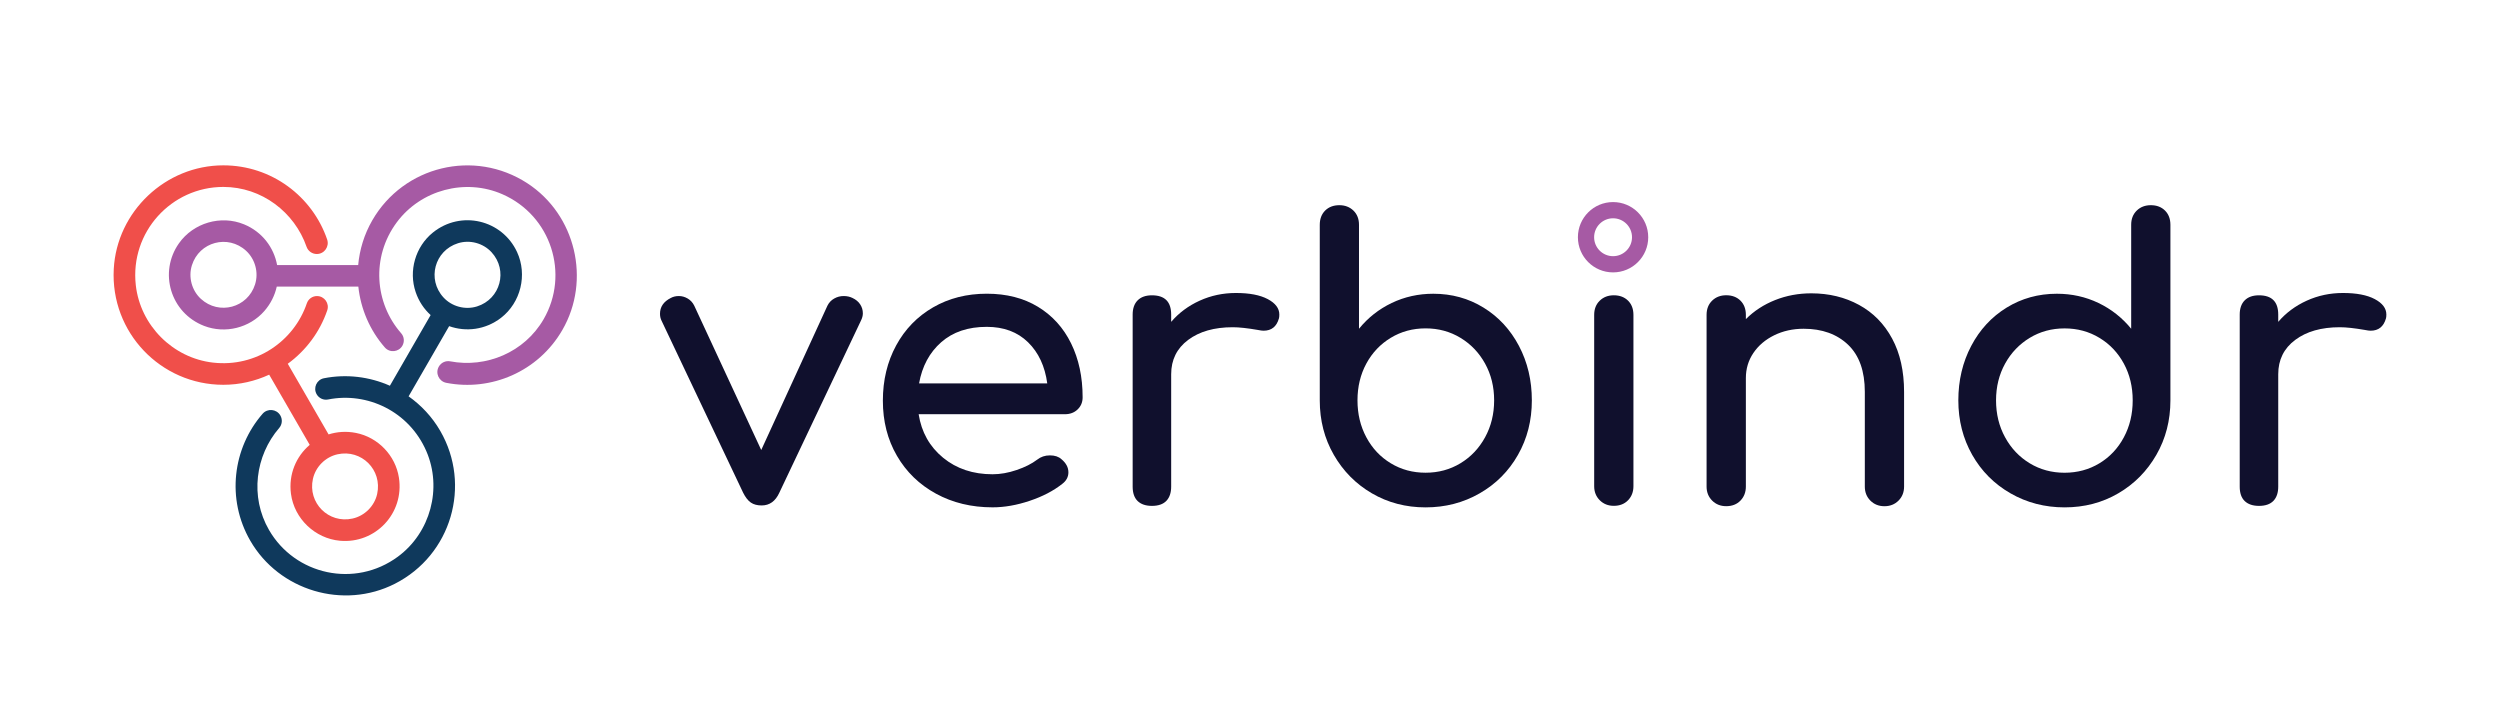 <?xml version="1.0" encoding="utf-8"?>
<!-- Generator: Adobe Illustrator 29.5.0, SVG Export Plug-In . SVG Version: 9.03 Build 0)  -->
<svg version="1.0" id="Layer_1" xmlns="http://www.w3.org/2000/svg" xmlns:xlink="http://www.w3.org/1999/xlink" x="0px" y="0px"
	 viewBox="0 0 841.89 240.94" enable-background="new 0 0 841.89 240.94" xml:space="preserve">
<g>
	<path fill="#10102D" d="M289.66,102.48c0.6,0.91,0.91,1.92,0.91,3.05c0,0.78-0.22,1.6-0.65,2.46l-27.48,57.94
		c-1.3,2.85-3.28,4.28-5.96,4.28c-1.47,0-2.68-0.32-3.63-0.97c-0.95-0.65-1.81-1.75-2.59-3.31l-27.48-57.94
		c-0.35-0.69-0.52-1.47-0.52-2.33c0-2.33,1.21-4.1,3.63-5.32c0.78-0.43,1.69-0.65,2.72-0.65c1.04,0,2.03,0.28,2.98,0.84
		c0.95,0.56,1.69,1.36,2.2,2.4l22.56,48.61l22.3-48.61c0.52-1.04,1.27-1.84,2.27-2.4c0.99-0.56,2.05-0.84,3.18-0.84
		c1.12,0,2.12,0.22,2.98,0.65C288.19,100.86,289.06,101.57,289.66,102.48z"/>
	<path fill="#10102D" d="M362.9,137.87c-1.12,1.08-2.55,1.62-4.28,1.62h-49.26c0.95,6.05,3.7,10.93,8.23,14.65
		c4.54,3.72,10.09,5.57,16.66,5.57c2.59,0,5.29-0.47,8.1-1.43c2.81-0.95,5.12-2.12,6.94-3.5c1.21-0.95,2.63-1.43,4.28-1.43
		c1.64,0,2.94,0.43,3.89,1.3c1.56,1.3,2.33,2.77,2.33,4.41c0,1.55-0.69,2.85-2.07,3.89c-2.94,2.33-6.59,4.24-10.95,5.7
		c-4.36,1.47-8.53,2.2-12.51,2.2c-7.09,0-13.44-1.53-19.06-4.6c-5.62-3.07-10-7.32-13.16-12.77c-3.16-5.44-4.73-11.62-4.73-18.54
		c0-6.91,1.49-13.11,4.47-18.6c2.98-5.49,7.13-9.76,12.44-12.83c5.32-3.07,11.34-4.6,18.08-4.6c6.65,0,12.4,1.47,17.24,4.41
		c4.84,2.94,8.56,7.04,11.15,12.31c2.59,5.27,3.89,11.32,3.89,18.15C364.59,135.43,364.02,136.79,362.9,137.87z M316.95,115.25
		c-3.93,3.46-6.42,8.08-7.45,13.87h43.17c-0.78-5.79-2.94-10.41-6.48-13.87c-3.54-3.45-8.17-5.18-13.87-5.18
		C326,110.06,320.88,111.79,316.95,115.25z"/>
	<path fill="#10102D" d="M426.93,100.73c2.59,1.38,3.89,3.11,3.89,5.19c0,0.61-0.05,1.04-0.13,1.3c-0.78,2.77-2.51,4.15-5.18,4.15
		c-0.43,0-1.08-0.08-1.94-0.26c-3.46-0.6-6.27-0.91-8.43-0.91c-6.22,0-11.23,1.43-15.04,4.28c-3.8,2.85-5.7,6.7-5.7,11.54v37.85
		c0,2.07-0.54,3.67-1.62,4.8c-1.08,1.12-2.7,1.69-4.86,1.69c-2.07,0-3.67-0.54-4.8-1.62c-1.12-1.08-1.69-2.7-1.69-4.86v-57.94
		c0-2.07,0.56-3.67,1.69-4.8c1.12-1.12,2.72-1.69,4.8-1.69c4.32,0,6.48,2.16,6.48,6.48v2.46c2.59-3.02,5.79-5.4,9.59-7.13
		c3.8-1.73,7.86-2.59,12.19-2.59C420.76,98.66,424.34,99.35,426.93,100.73z"/>
	<path fill="#10102D" d="M451.04,69.1c1.9,0,3.48,0.61,4.73,1.81c1.25,1.21,1.88,2.81,1.88,4.8v35c3.02-3.71,6.7-6.61,11.02-8.68
		c4.32-2.07,8.99-3.11,14-3.11c6.22,0,11.86,1.55,16.92,4.67c5.06,3.11,9.03,7.41,11.93,12.9c2.89,5.49,4.34,11.6,4.34,18.34
		c0,6.74-1.55,12.86-4.67,18.34c-3.11,5.49-7.41,9.81-12.9,12.96c-5.49,3.16-11.56,4.73-18.21,4.73c-6.66,0-12.68-1.58-18.08-4.73
		c-5.4-3.15-9.68-7.47-12.83-12.96c-3.16-5.49-4.73-11.6-4.73-18.34V75.71c0-1.99,0.6-3.59,1.81-4.8
		C447.46,69.71,449.05,69.1,451.04,69.1z M480.08,159.19c4.32,0,8.23-1.06,11.73-3.18c3.5-2.12,6.26-5.03,8.3-8.75
		c2.03-3.71,3.05-7.86,3.05-12.44c0-4.58-1.02-8.7-3.05-12.38c-2.03-3.67-4.8-6.57-8.3-8.68c-3.5-2.12-7.41-3.18-11.73-3.18
		c-4.32,0-8.23,1.06-11.73,3.18c-3.5,2.12-6.24,5.01-8.23,8.68c-1.99,3.67-2.98,7.8-2.98,12.38c0,4.58,0.99,8.73,2.98,12.44
		c1.99,3.72,4.73,6.63,8.23,8.75C471.85,158.14,475.76,159.19,480.08,159.19z"/>
	<path fill="#10102D" d="M538.73,101.25c1.25-1.21,2.83-1.81,4.73-1.81c1.99,0,3.58,0.61,4.8,1.81c1.21,1.21,1.81,2.81,1.81,4.8
		v57.68c0,1.9-0.61,3.48-1.81,4.73c-1.21,1.25-2.81,1.88-4.8,1.88c-1.9,0-3.48-0.63-4.73-1.88c-1.25-1.25-1.88-2.83-1.88-4.73
		v-57.68C536.85,104.06,537.48,102.46,538.73,101.25z"/>
	<path fill="#10102D" d="M626.04,102.68c4.75,2.59,8.47,6.37,11.15,11.34c2.68,4.97,4.02,10.95,4.02,17.95v31.89
		c0,1.9-0.63,3.48-1.88,4.73c-1.25,1.25-2.83,1.88-4.73,1.88c-1.9,0-3.48-0.63-4.73-1.88c-1.25-1.25-1.88-2.83-1.88-4.73v-31.89
		c0-7-1.88-12.29-5.64-15.88c-3.76-3.58-8.75-5.38-14.97-5.38c-3.63,0-6.94,0.74-9.92,2.2c-2.98,1.47-5.31,3.46-7,5.96
		c-1.69,2.51-2.53,5.31-2.53,8.43v36.55c0,1.9-0.61,3.48-1.82,4.73c-1.21,1.25-2.81,1.88-4.8,1.88c-1.9,0-3.48-0.63-4.73-1.88
		c-1.25-1.25-1.88-2.83-1.88-4.73v-57.81c0-1.99,0.63-3.59,1.88-4.8c1.25-1.21,2.83-1.81,4.73-1.81c1.99,0,3.58,0.61,4.8,1.81
		c1.21,1.21,1.82,2.81,1.82,4.8v1.43c2.76-2.77,6.05-4.9,9.85-6.42c3.8-1.51,7.86-2.27,12.19-2.27
		C615.92,98.79,621.28,100.08,626.04,102.68z"/>
	<path fill="#10102D" d="M729.09,70.92c1.21,1.21,1.81,2.81,1.81,4.8v59.11c0,6.74-1.58,12.86-4.73,18.34
		c-3.15,5.49-7.43,9.81-12.83,12.96c-5.4,3.16-11.43,4.73-18.08,4.73s-12.73-1.58-18.21-4.73c-5.49-3.15-9.79-7.47-12.9-12.96
		c-3.11-5.49-4.67-11.6-4.67-18.34c0-6.74,1.45-12.85,4.34-18.34c2.89-5.49,6.87-9.79,11.93-12.9c5.06-3.11,10.69-4.67,16.92-4.67
		c5.01,0,9.68,1.04,14,3.11c4.32,2.07,7.99,4.97,11.02,8.68v-35c0-1.99,0.63-3.59,1.88-4.8c1.25-1.21,2.83-1.81,4.73-1.81
		C726.28,69.1,727.88,69.71,729.09,70.92z M706.99,156.02c3.5-2.12,6.24-5.03,8.23-8.75c1.99-3.71,2.98-7.86,2.98-12.44
		c0-4.58-0.99-8.7-2.98-12.38c-1.99-3.67-4.73-6.57-8.23-8.68c-3.5-2.12-7.41-3.18-11.73-3.18c-4.32,0-8.23,1.06-11.73,3.18
		c-3.5,2.12-6.27,5.01-8.3,8.68c-2.03,3.67-3.05,7.8-3.05,12.38c0,4.58,1.01,8.73,3.05,12.44c2.03,3.72,4.8,6.63,8.3,8.75
		c3.5,2.12,7.41,3.18,11.73,3.18C699.58,159.19,703.49,158.14,706.99,156.02z"/>
	<path fill="#10102D" d="M799.73,100.73c2.59,1.38,3.89,3.11,3.89,5.19c0,0.61-0.05,1.04-0.13,1.3c-0.78,2.77-2.51,4.15-5.18,4.15
		c-0.43,0-1.08-0.08-1.94-0.26c-3.46-0.6-6.27-0.91-8.42-0.91c-6.22,0-11.24,1.43-15.04,4.28c-3.8,2.85-5.7,6.7-5.7,11.54v37.85
		c0,2.07-0.54,3.67-1.62,4.8c-1.08,1.12-2.7,1.69-4.86,1.69c-2.07,0-3.67-0.54-4.8-1.62c-1.13-1.08-1.69-2.7-1.69-4.86v-57.94
		c0-2.07,0.56-3.67,1.69-4.8c1.12-1.12,2.72-1.69,4.8-1.69c4.32,0,6.48,2.16,6.48,6.48v2.46c2.59-3.02,5.79-5.4,9.59-7.13
		c3.8-1.73,7.86-2.59,12.19-2.59C793.55,98.66,797.14,99.35,799.73,100.73z"/>
</g>
<g>
	<path fill="#F04F4A" d="M103.33,102.14c-4.32,12.74-17.08,21.63-31.59,19.97c-13.55-1.55-24.49-12.52-26.01-26.08
		c-2-17.88,12-33.08,29.48-33.08c12.95,0,23.99,8.54,28.03,20.16c0.51,1.46,1.9,2.43,3.44,2.43h0c2.53,0,4.31-2.5,3.49-4.9
		c-4.98-14.52-18.74-24.96-34.95-24.96c-19.43-0.01-35.88,15.53-36.91,34.93c-1.14,21.32,15.82,38.97,36.9,38.97
		c5.52,0,10.74-1.24,15.44-3.41l13.65,23.64c-4.55,3.87-7.19,9.9-6.31,16.52c1.12,8.36,8.1,15.01,16.5,15.77
		c11.9,1.07,21.72-9.21,19.85-21.25c-1.16-7.48-7.05-13.6-14.47-15.06c-3.25-0.64-6.38-0.4-9.22,0.5l-13.74-23.79
		c6.1-4.44,10.8-10.7,13.29-17.98c0.81-2.36-0.96-4.82-3.45-4.82h0C105.21,99.69,103.83,100.68,103.33,102.14z M118.74,174.62
		c-8.08,1.81-15.16-5.27-13.36-13.36c0.91-4.08,4.2-7.36,8.27-8.27c8.08-1.8,15.16,5.27,13.36,13.36
		C126.11,170.42,122.82,173.71,118.74,174.62z"/>
	<path fill="#A65AA4" d="M135.1,112.23c-8.88-10.11-10.19-25.61-1.5-37.34c8.12-10.96,23.09-14.95,35.58-9.48
		c16.48,7.21,22.64,26.93,13.9,42.07c-6.48,11.22-19.39,16.51-31.48,14.2c-1.52-0.29-3.05,0.43-3.82,1.77v0
		c-1.27,2.19,0.01,4.98,2.5,5.47c15.06,2.95,30.98-3.75,39.09-17.78c9.72-16.82,4.49-38.84-11.79-49.43
		c-17.9-11.65-41.66-5.79-52.2,12.47c-2.76,4.78-4.29,9.92-4.76,15.08l-27.3,0c-1.08-5.87-4.98-11.18-11.15-13.72
		c-7.8-3.21-17.05-0.49-21.91,6.4c-6.88,9.77-2.88,23.42,8.48,27.81c7.06,2.73,15.3,0.7,20.28-5.01c2.18-2.5,3.54-5.33,4.18-8.23
		l27.47,0c0.8,7.51,3.86,14.71,8.93,20.5c1.64,1.88,4.65,1.58,5.9-0.58v0C136.28,115.07,136.12,113.39,135.1,112.23z M64.62,89.34
		c2.48-7.9,12.15-10.49,18.25-4.89c3.07,2.83,4.28,7.32,3.03,11.3c-2.48,7.9-12.15,10.49-18.25,4.89
		C64.58,97.82,63.37,93.32,64.62,89.34z"/>
	<path fill="#0F395C" d="M110.47,134.53c13.2-2.63,27.27,3.98,33.09,17.38c5.43,12.51,1.4,27.47-9.58,35.56
		c-14.48,10.67-34.65,6.14-43.39-9c-6.48-11.22-4.6-25.05,3.44-34.36c1.01-1.17,1.15-2.86,0.38-4.2h0
		c-1.27-2.19-4.32-2.48-5.98-0.57c-10.08,11.57-12.24,28.71-4.15,42.74c9.71,16.83,31.39,23.31,48.7,14.5
		c19.04-9.68,25.84-33.19,15.3-51.44c-2.76-4.78-6.45-8.68-10.68-11.67l13.65-23.64c5.62,2,12.17,1.28,17.46-2.79
		c6.68-5.15,8.95-14.52,5.41-22.17c-5.02-10.84-18.84-14.2-28.33-6.57c-5.9,4.75-8.25,12.9-5.81,20.07
		c1.07,3.14,2.84,5.73,5.04,7.73L131.3,129.9c-6.9-3.06-14.67-4.01-22.21-2.52c-2.45,0.48-3.7,3.24-2.45,5.4l0,0
		C107.41,134.12,108.95,134.83,110.47,134.53z M165.53,84.94c5.61,6.1,3.01,15.77-4.89,18.25c-3.98,1.25-8.48,0.05-11.3-3.03
		c-5.6-6.1-3.01-15.77,4.89-18.25C158.21,80.66,162.7,81.86,165.53,84.94z"/>
</g>
<path fill="#A65AA4" d="M543.21,73.51c3.52,0,6.38,2.86,6.38,6.38s-2.86,6.38-6.38,6.38c-3.52,0-6.38-2.86-6.38-6.38
	S539.69,73.51,543.21,73.51 M543.21,68.05c-6.54,0-11.84,5.3-11.84,11.84c0,6.54,5.3,11.84,11.84,11.84s11.84-5.3,11.84-11.84
	C555.05,73.35,549.75,68.05,543.21,68.05L543.21,68.05z"/>
</svg>

